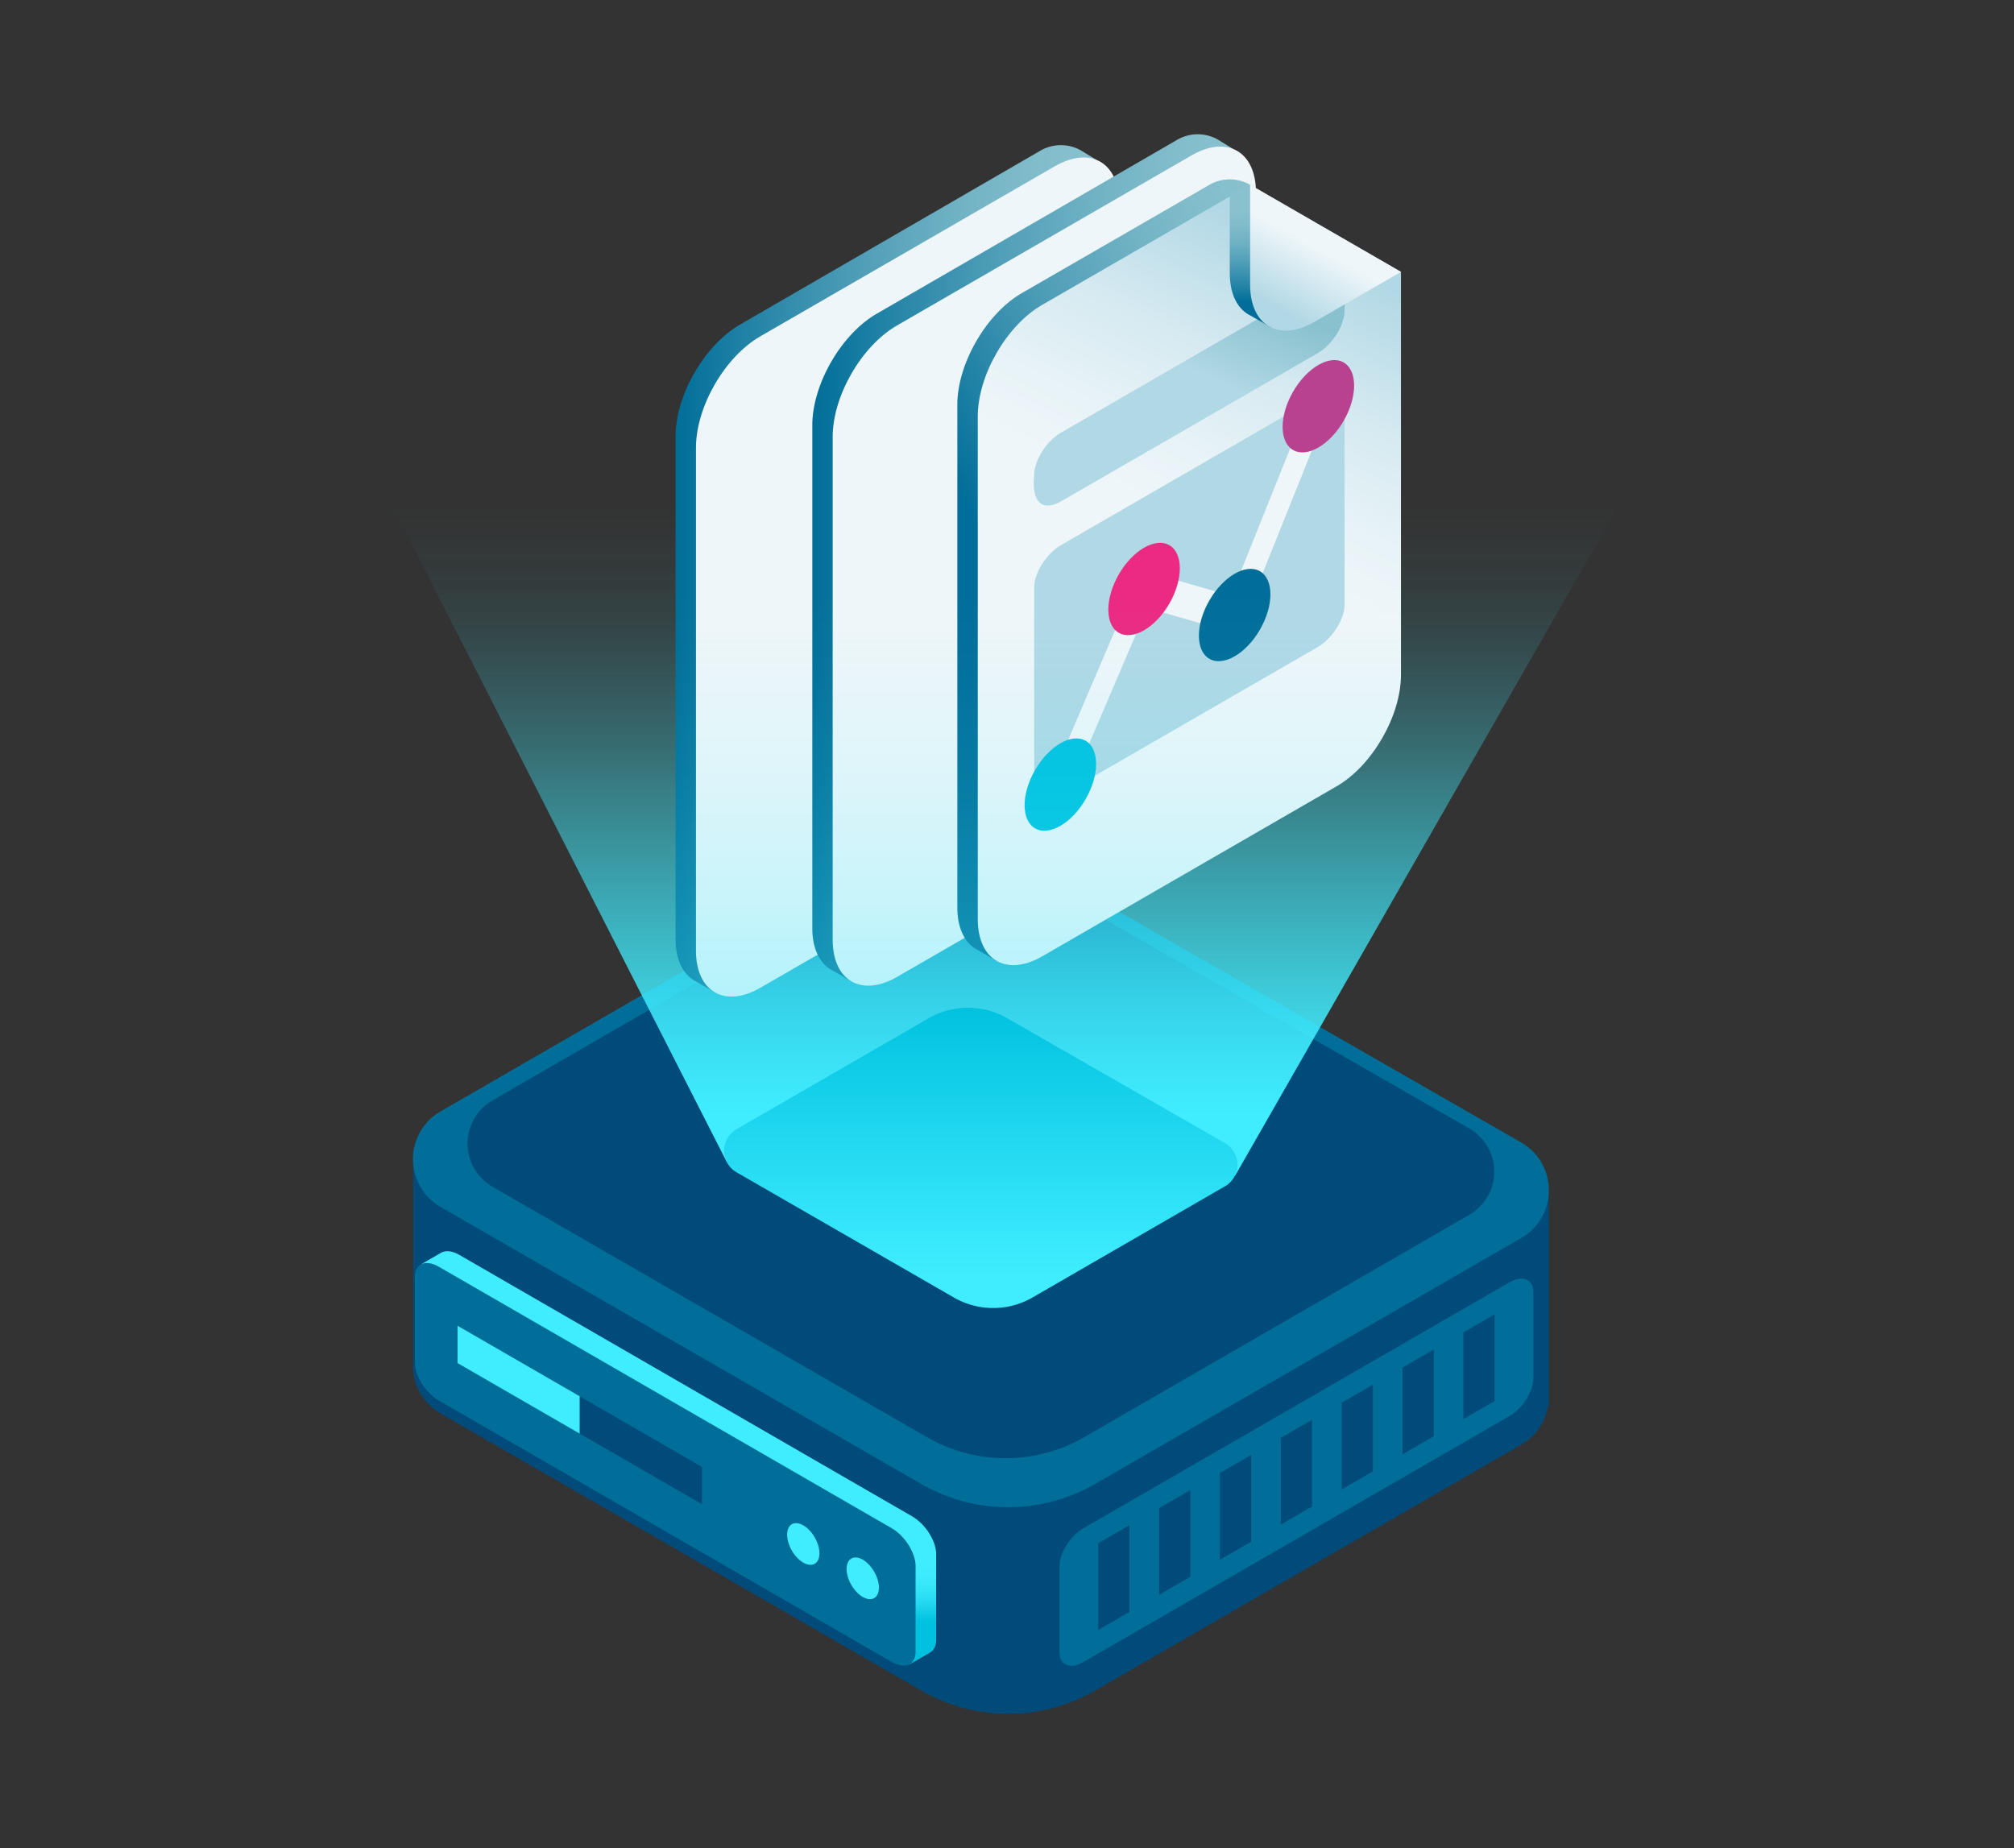 <svg xmlns="http://www.w3.org/2000/svg" xmlns:xlink="http://www.w3.org/1999/xlink" viewBox="0 0 1176.93 1080"><rect x="0" y="0" width="1176.93" height="1080" fill="#333333" stroke="none"/><defs><linearGradient id="linear-gradient" x1="588.47" y1="294.69" x2="588.47" y2="652.23" gradientUnits="userSpaceOnUse"><stop offset="0" stop-color="#40edff" stop-opacity="0"/><stop offset="0.09" stop-color="#40edff" stop-opacity="0.03"/><stop offset="0.22" stop-color="#40edff" stop-opacity="0.1"/><stop offset="0.37" stop-color="#40edff" stop-opacity="0.22"/><stop offset="0.53" stop-color="#40edff" stop-opacity="0.39"/><stop offset="0.71" stop-color="#40edff" stop-opacity="0.6"/><stop offset="0.9" stop-color="#40edff" stop-opacity="0.86"/><stop offset="1" stop-color="#40edff"/></linearGradient><linearGradient id="linear-gradient-2" x1="394.8" y1="332.32" x2="640.59" y2="332.32" gradientUnits="userSpaceOnUse"><stop offset="0" stop-color="#006e99"/><stop offset="0.2" stop-color="#2786a8"/><stop offset="0.45" stop-color="#519fb8"/><stop offset="0.67" stop-color="#70b2c4"/><stop offset="0.87" stop-color="#82bdcb"/><stop offset="1" stop-color="#89c1ce"/></linearGradient><linearGradient id="linear-gradient-3" x1="474.7" y1="325.96" x2="720.5" y2="325.96" xlink:href="#linear-gradient-2"/><linearGradient id="linear-gradient-4" x1="491.57" y1="423.03" x2="807.22" y2="240.79" gradientUnits="userSpaceOnUse"><stop offset="0.35" stop-color="#006e99"/><stop offset="0.48" stop-color="#2786a8"/><stop offset="0.64" stop-color="#519fb8"/><stop offset="0.79" stop-color="#70b2c4"/><stop offset="0.91" stop-color="#82bdcb"/><stop offset="1" stop-color="#89c1ce"/></linearGradient><linearGradient id="linear-gradient-5" x1="666.88" y1="331.22" x2="848.87" y2="160.23" gradientTransform="matrix(1, -0.58, 0, 1, 0, 415.34)" gradientUnits="userSpaceOnUse"><stop offset="0.18" stop-color="#eff6f9"/><stop offset="0.3" stop-color="#e8f3f7"/><stop offset="0.48" stop-color="#d6eaf1"/><stop offset="0.68" stop-color="#b7dbe7"/><stop offset="0.72" stop-color="#b1d8e5"/></linearGradient><linearGradient id="linear-gradient-6" x1="722.21" y1="168.1" x2="700.1" y2="218.12" gradientUnits="userSpaceOnUse"><stop offset="0" stop-color="#89c1ce"/><stop offset="0.77" stop-color="#a7d2df"/><stop offset="1" stop-color="#b1d8e5"/></linearGradient><linearGradient id="linear-gradient-7" x1="730.7" y1="176.84" x2="730.7" y2="123.26" xlink:href="#linear-gradient-2"/><linearGradient id="linear-gradient-8" x1="775.21" y1="132.36" x2="748.21" y2="181.3" gradientUnits="userSpaceOnUse"><stop offset="0.24" stop-color="#eff6f9"/><stop offset="1" stop-color="#b1d8e5"/></linearGradient><linearGradient id="linear-gradient-9" x1="396.71" y1="954.12" x2="396.71" y2="913.25" gradientUnits="userSpaceOnUse"><stop offset="0.16" stop-color="#00c1df"/><stop offset="0.18" stop-color="#03c3e1"/><stop offset="0.38" stop-color="#1ed5ee"/><stop offset="0.58" stop-color="#31e3f7"/><stop offset="0.78" stop-color="#3ceafd"/><stop offset="1" stop-color="#40edff"/></linearGradient><linearGradient id="linear-gradient-10" x1="588.47" y1="294.69" x2="588.47" y2="652.23" gradientUnits="userSpaceOnUse"><stop offset="0.15" stop-color="#40edff" stop-opacity="0"/><stop offset="0.27" stop-color="#40edff" stop-opacity="0.03"/><stop offset="0.44" stop-color="#40edff" stop-opacity="0.1"/><stop offset="0.64" stop-color="#40edff" stop-opacity="0.22"/><stop offset="0.86" stop-color="#40edff" stop-opacity="0.38"/><stop offset="1" stop-color="#40edff" stop-opacity="0.5"/></linearGradient><linearGradient id="linear-gradient-11" x1="573.2" y1="553.28" x2="573.2" y2="745.96" gradientUnits="userSpaceOnUse"><stop offset="0.17" stop-color="#00c1df"/><stop offset="0.49" stop-color="#1ad3ec"/><stop offset="1" stop-color="#40edff"/></linearGradient></defs><g id="collecte_D_consent" data-name="collecte D + consent"><path d="M241.47,671.84V795.18h0A32,32,0,0,0,257.46,826l280.87,161.9a101.78,101.78,0,0,0,101.71,0L889,844.19a31.73,31.73,0,0,0,15.58-22.36l.53,0V698.5Z" style="fill:#004b79"/><path d="M538.33,867.21,257.46,705.31a32.23,32.23,0,0,1,0-55.83L505.7,506.15A101.76,101.76,0,0,1,607.23,506L888.89,667.6C910.44,680,910.48,711,889,723.46L640,867.17A101.78,101.78,0,0,1,538.33,867.21Z" style="fill:#006e99"/><path d="M541.68,839.87,287.78,693.51a29.13,29.13,0,0,1,0-50.46L512.18,513.48a92,92,0,0,1,91.78-.12L858.57,659.43a29.13,29.13,0,0,1,.07,50.49l-225,129.92A92,92,0,0,1,541.68,839.87Z" style="fill:#004b79"/><polygon points="962.99 265.62 213.94 265.62 424.7 678.95 721.86 686.82 962.99 265.62" style="fill:url(#linear-gradient)"/><path d="M608.06,88,432.41,189.71C411.72,201.65,394.8,231,394.8,254.85V548.71c0,12.39,4.49,21,11.7,24.71l11.09,6.4,223-486.45L631.84,88A23.82,23.82,0,0,0,608.06,88Z" style="fill:url(#linear-gradient-2)"/><path d="M616.43,97.16,444.31,196.54c-20.78,12-37.61,41.15-37.61,65.14V555.54c0,24,16.83,33.7,37.61,21.71l172.12-99.37c20.77-12,37.61-41.16,37.61-65.15V118.88C654,94.89,637.2,85.17,616.43,97.16Z" style="fill:#eff6f9"/><path d="M688,81.65,512.31,183.35c-20.68,11.94-37.61,41.26-37.61,65.14V542.35c0,12.39,4.5,21,11.71,24.71l11.09,6.41L720.5,87l-8.75-5.39A23.84,23.84,0,0,0,688,81.65Z" style="fill:url(#linear-gradient-3)"/><path d="M696.34,90.8,524.21,190.18c-20.77,12-37.61,41.16-37.61,65.14V549.18c0,24,16.84,33.7,37.61,21.71l172.13-99.37c20.77-12,37.61-41.16,37.61-65.15V112.52C734,88.53,717.11,78.81,696.34,90.8Z" style="fill:#eff6f9"/><path d="M706.76,108l-109.7,63.33c-20.68,11.95-37.61,41.26-37.61,65.15V530.34c0,12.39,4.5,21,11.71,24.71l11.09,6.41L730.54,108h0A23.84,23.84,0,0,0,706.76,108Z" style="fill:url(#linear-gradient-4)"/><path d="M818.69,158.88V394.37c0,24-16.83,53.15-37.61,65.14L609,558.89c-20.77,12-37.61,2.27-37.61-21.72V243.32c0-24,16.84-53.16,37.61-65.15L730.54,108Z" style="fill:url(#linear-gradient-5)"/><path d="M777.73,163.9a16.2,16.2,0,0,0-8,2.47L620.27,252.69c-8.8,5.07-15.93,16.32-15.93,25.12-1.27,12,2.15,22.69,15.93,15.06l149.51-86.32c8.8-5.08,15.93-16.32,15.93-25.12C785.88,175.05,786.6,163.19,777.73,163.9Z" style="fill:url(#linear-gradient-6)"/><path d="M730.54,108l-11.9,5.69v45.82c0,12.72,4.73,21.43,12.28,25l11.83,6.83Z" style="fill:url(#linear-gradient-7)"/><path d="M818.69,158.89l-50.54,29.18c-20.77,12-37.61,2.27-37.61-21.71V108" style="fill:url(#linear-gradient-8)"/><path d="M777.73,229.62a16.28,16.28,0,0,0-8,2.46L620.27,318.41c-8.8,5.07-15.93,16.32-15.93,25.12V457.87c0,5.9,3.21,9.2,8,9.2a16.3,16.3,0,0,0,7.95-2.47l149.51-86.32c8.8-5.08,15.93-16.32,15.93-25.12V238.82C785.71,232.92,782.5,229.62,777.73,229.62Z" style="fill:#b1d8e5"/><polygon points="625.76 459.59 613.5 457.37 666.71 333.06 719.39 348.21 764.13 236.65 776.7 238.14 723.58 370.58 670.41 355.29 625.76 459.59" style="fill:#eff6f9"/><ellipse cx="619.63" cy="458.48" rx="29.55" ry="17.06" transform="translate(-87.23 765.87) rotate(-60)" style="fill:#00c1df"/><ellipse cx="668.56" cy="344.18" rx="29.55" ry="17.06" transform="translate(36.22 751.1) rotate(-60)" style="fill:#ec2a83"/><ellipse cx="721.49" cy="359.4" rx="29.55" ry="17.06" transform="translate(49.51 804.54) rotate(-60)" style="fill:#006e99"/><ellipse cx="770.42" cy="237.39" rx="29.55" ry="17.06" transform="translate(179.63 785.91) rotate(-60)" style="fill:#b8428f"/><path d="M533,886.12,268.43,733.35c-4-2.29-7.55-2.7-10.1-1.52v-.06l-12,6.92L531.81,972.46l12-6.92v-.07c2-1.26,3.27-3.68,3.27-7.11V908.25C547.07,900.5,540.79,890.6,533,886.12Z" style="fill:url(#linear-gradient-9)"/><path d="M521.05,971.21,256.45,818.44c-7.75-4.47-14-14.38-14-22.13V746.2c0-7.75,6.28-10.4,14-5.93l264.6,152.78c7.75,4.47,14,14.38,14,22.12v50.11C535.08,973,528.8,975.68,521.05,971.21Z" style="fill:#006e99"/><polygon points="338.81 837.81 267.4 796.58 267.4 774.78 338.81 816.01 338.81 837.81" style="fill:#40edff"/><polygon points="410.22 879.04 338.81 837.81 338.81 816.01 410.22 857.24 410.22 879.04" style="fill:#004b79"/><ellipse cx="469.4" cy="902.31" rx="7.71" ry="13.35" transform="translate(-388.25 355.56) rotate(-30)" style="fill:#40edff"/><ellipse cx="504.16" cy="922.37" rx="7.71" ry="13.35" transform="translate(-393.63 375.63) rotate(-30)" style="fill:#40edff"/><path d="M633.13,971.26,882.06,827.55c7.75-4.48,14-14.38,14-22.13V755.31c0-7.75-6.28-10.4-14-5.93L633.13,893.1c-7.75,4.47-14,14.38-14,22.12v50.11C619.1,973.08,625.38,975.74,633.13,971.26Z" style="fill:#006e99"/><polygon points="660.03 941.99 641.78 952.54 641.78 901.84 660.03 891.3 660.03 941.99" style="fill:#004b79"/><polygon points="695.6 921.46 677.34 932 677.34 881.31 695.6 870.77 695.6 921.46" style="fill:#004b79"/><polygon points="731.16 900.93 712.9 911.47 712.9 860.78 731.16 850.23 731.16 900.93" style="fill:#004b79"/><polygon points="766.73 880.4 748.47 890.94 748.47 840.24 766.73 829.7 766.73 880.4" style="fill:#004b79"/><polygon points="802.29 859.87 784.03 870.41 784.03 819.71 802.29 809.17 802.29 859.87" style="fill:#004b79"/><polygon points="837.85 839.33 819.59 849.88 819.59 799.18 837.85 788.64 837.85 839.33" style="fill:#004b79"/><polygon points="873.41 818.8 855.15 829.34 855.15 778.65 873.41 768.11 873.41 818.8" style="fill:#004b79"/><polygon points="962.99 265.62 213.94 265.62 424.7 678.95 721.86 686.82 962.99 265.62" style="fill:url(#linear-gradient-10)"/><path d="M557.44,758.26l-127-73.17a14.57,14.57,0,0,1,0-25.24l112.21-64.78a46,46,0,0,1,45.89-.06l127.3,73a14.57,14.57,0,0,1,0,25.25l-112.51,65A46,46,0,0,1,557.44,758.26Z" style="fill:url(#linear-gradient-11)"/></g></svg>